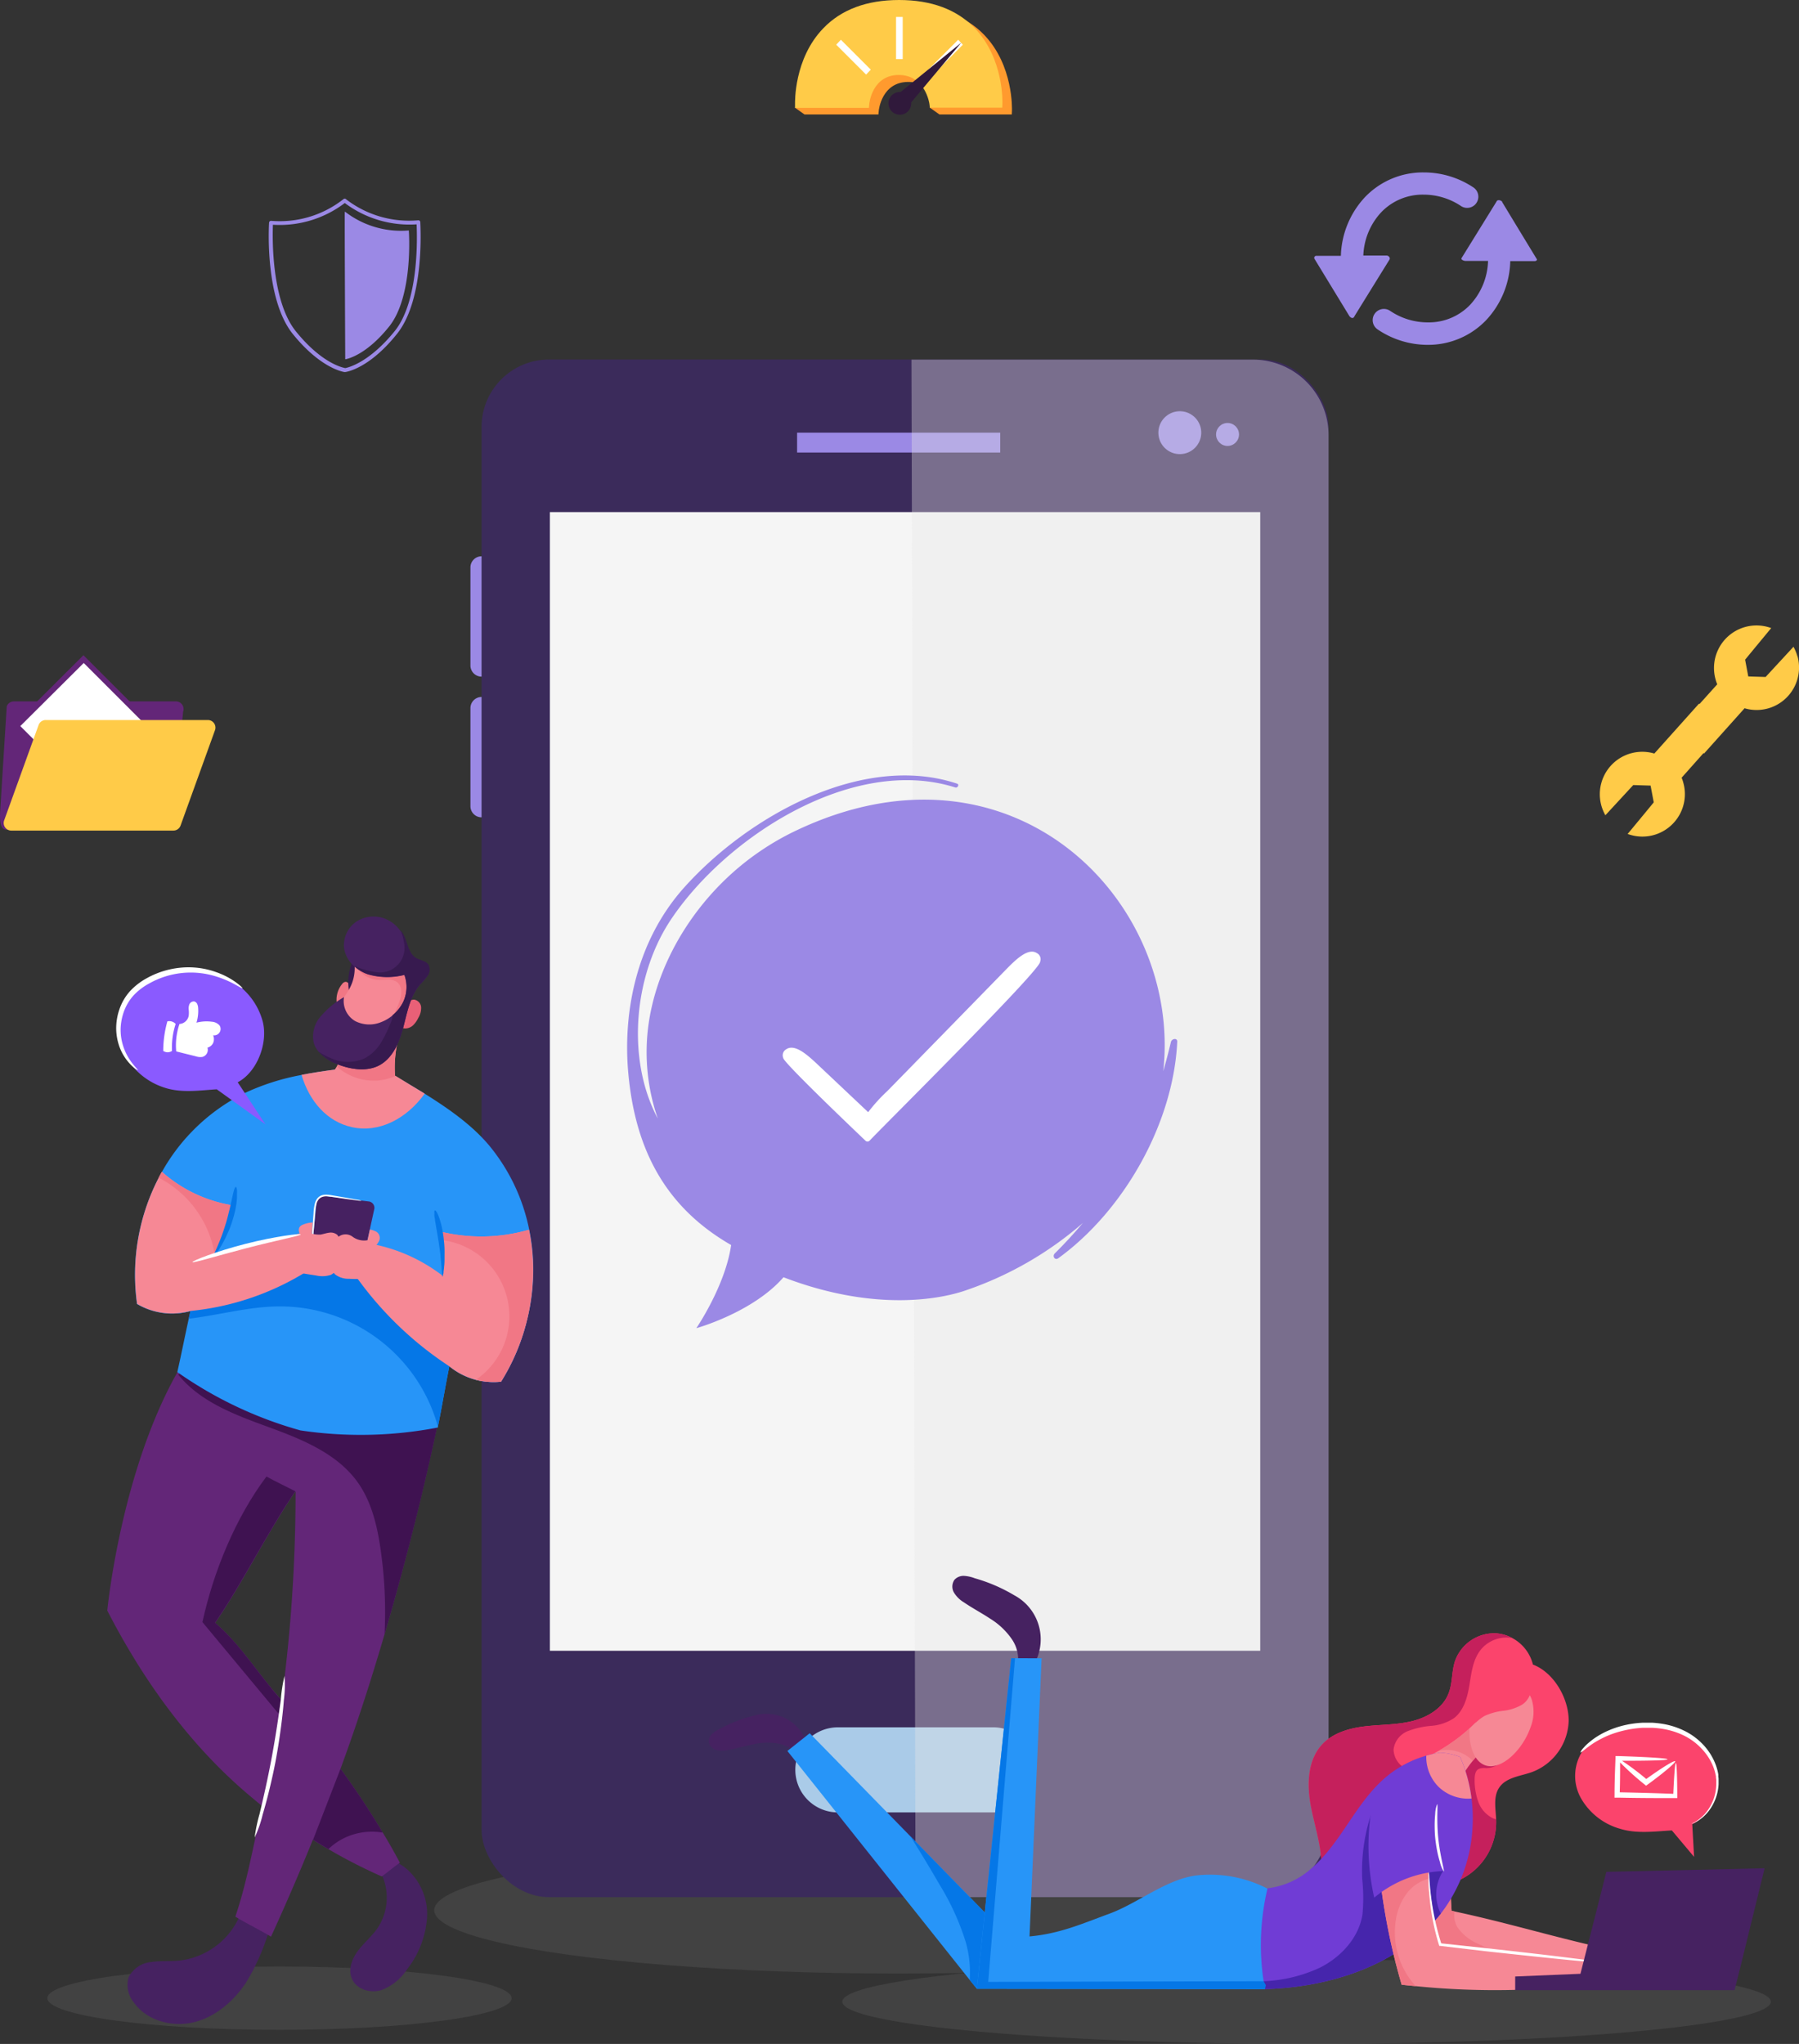 <svg xmlns="http://www.w3.org/2000/svg" viewBox="0 0 365.24 414.9"><rect x="0" y="0" width="365.24" height="414.9" fill="#333333" stroke="none"/><defs><style>.cls-1{isolation:isolate;}.cls-2{fill:gray;opacity:0.2;}.cls-12,.cls-2{mix-blend-mode:multiply;}.cls-3{fill:#ff9a2e;}.cls-4{fill:#ffcb48;}.cls-5{fill:#fff;}.cls-6{fill:#30193b;}.cls-7{fill:#632678;}.cls-8{fill:#9b89e5;}.cls-9{fill:#3b2b5b;}.cls-10{fill:#f5f5f5;}.cls-11{fill:#aacbe8;}.cls-12{opacity:0.36;}.cls-13{fill:#e7e7e7;}.cls-14{fill:#462261;}.cls-15{fill:#3f1251;}.cls-16{fill:#2795f8;}.cls-17{fill:#f68895;}.cls-18{fill:#f17785;}.cls-19{fill:#371a4f;}.cls-20{fill:#e96077;}.cls-21{fill:#462161;}.cls-22{fill:#0577e7;}.cls-23{fill:#8a5aff;}.cls-24{fill:#fb446c;}.cls-25{fill:#c5205c;}.cls-26{fill:#703cd5;}.cls-27{fill:#4625ac;}</style></defs><title>Img_desktop</title><g class="cls-1"><g id="Capa_2" data-name="Capa 2"><g id="Capa_1-2" data-name="Capa 1"><ellipse class="cls-2" cx="56.74" cy="405.61" rx="47.13" ry="6.43"/><ellipse class="cls-2" cx="182.42" cy="387.76" rx="94.26" ry="12.85"/><ellipse class="cls-2" cx="265.26" cy="406.33" rx="94.26" ry="8.57"/><path class="cls-3" d="M205.42,23.24H190.73l-1.94-1.38s1-5.23-4.39-5.23-6,5.7-6,5.95l-.06.66h-15l-1.94-1.38s1.66-8.57,7.64-14.76c3.67-3.79,8.85-5.72,15.4-5.72S196.2,3.31,199.83,7.1c5.94,6.19,5.63,15.06,5.62,15.44Z"/><path class="cls-4" d="M203.48,21.86H188.79l-.08-.64c0-.24-.87-6-6.24-6s-6,5.71-6,6l-.06.67h-15l0-.71c0-.37-.25-9.24,5.73-15.43C170.81,1.92,176,0,182.54,0s11.72,1.92,15.36,5.72c5.93,6.19,5.63,15.06,5.61,15.44Z"/><path class="cls-5" d="M183.27,12h-1.35V3.44h1.35Z"/><path class="cls-5" d="M189.46,15.14l-1-1,6.07-6.07.95,1Z"/><path class="cls-5" d="M169.77,9.07l.95-1,6.07,6.07-.95,1Z"/><path class="cls-6" d="M195.15,8.67l-12.29,10h-.2A2.31,2.31,0,1,0,185,21c0-.07,0-.15,0-.22Z"/><path class="cls-7" d="M33.77,165.86,1.61,168.44c-1.07,0-1.68-.38-1.6-3.38l1.36-21.68a1.54,1.54,0,0,1,1.45-1h32.9a1.55,1.55,0,0,1,1.46,2.07l-2,20.41A1.54,1.54,0,0,1,33.77,165.86Z"/><rect class="cls-5" x="9.88" y="136.68" width="19.29" height="26.62" transform="translate(-100.34 57.74) rotate(-45)"/><path class="cls-7" d="M22.12,167,2.51,147.4,16.94,133l19.61,19.61Zm-18-19.61,18,18L35,152.58l-18-18Z"/><path class="cls-4" d="M35.2,168.6H2.29a1.54,1.54,0,0,1-1.45-2.06l7-19.38a1.53,1.53,0,0,1,1.46-1h32.9a1.54,1.54,0,0,1,1.45,2.06l-7,19.38A1.54,1.54,0,0,1,35.2,168.6Z"/><path class="cls-8" d="M275,64.17q3.54-5.73,7.09-11.46c.24-.39-.18-.84-.59-.84h-4.71a13.6,13.6,0,0,1,3.63-8.78A11.63,11.63,0,0,1,289,39.51a13.66,13.66,0,0,1,7.66,2.34,2.27,2.27,0,0,0,2.54-3.76A18.16,18.16,0,0,0,289,35a16.25,16.25,0,0,0-11.86,5,18.18,18.18,0,0,0-4.91,11.93h-5a.41.41,0,0,0-.34.64q3.54,5.81,7.07,11.6a.74.74,0,0,0,.12.13c.22.25.62.37.8.07h0A.35.35,0,0,0,275,64.17Z"/><path class="cls-8" d="M312,52.59q-3.51-5.76-7-11.53c0-.29-.7-.56-1-.35a.15.15,0,0,0-.13.14l-7.14,11.54c-.2.32.52.57.71.57h4.67a13.63,13.63,0,0,1-3.64,8.91,11.58,11.58,0,0,1-8.58,3.57,13.61,13.61,0,0,1-7.66-2.34,2.27,2.27,0,0,0-2.54,3.77A18.12,18.12,0,0,0,289.85,70a16.26,16.26,0,0,0,11.86-5A18.13,18.13,0,0,0,306.62,53h5C311.82,53,312.14,52.82,312,52.59Z"/><path class="cls-8" d="M70.09,75.52H70l-.11,0c-1.15-.22-5.35-1.45-10.41-7.68-5.77-7.12-4.89-22-4.85-22.64a.42.42,0,0,1,.14-.28.4.4,0,0,1,.3-.09,20.92,20.92,0,0,0,14.55-4.32h0l.13-.1a.39.39,0,0,1,.47,0l.09.08a21,21,0,0,0,14.59,4.23.38.38,0,0,1,.29.09.35.35,0,0,1,.14.28c0,.63,1,15.51-4.71,22.66-5,6.27-9.21,7.52-10.37,7.75ZM55.41,45.62c-.1,2.46-.37,15.45,4.7,21.69s9.17,7.26,10,7.41h0c.9-.19,5-1.32,10-7.48S84.69,48,84.58,45.54A21.87,21.87,0,0,1,70,41.21,21.8,21.8,0,0,1,55.41,45.62Z"/><path class="cls-8" d="M83,46.78A18.58,18.58,0,0,1,70.09,43L70,43c-.05,0,.09,29.92.09,29.92l.08,0c.81-.16,4.45-1.17,8.82-6.62C84,60.06,83,46.78,83,46.78Z"/><path class="cls-4" d="M364.92,133.23a9,9,0,0,0-.8-1.94l-5.66,6.13-3.52-.11-.64-3.4,2-2.43,3.31-4-.05,0a8.63,8.63,0,0,0-11.26,10.43,8.1,8.1,0,0,0,.34,1l-3.6,4-.09-.09-9.08,10.14a8.62,8.62,0,0,0-10.75,10.59,9,9,0,0,0,.81,1.94l5.66-6.13,3.52.11.64,3.4-2,2.43-3.31,4,.06,0a8.62,8.62,0,0,0,9.34-2.32,8.6,8.6,0,0,0,1.91-8.11,8.1,8.1,0,0,0-.34-1l4.45-5,.1.09,8.23-9.19a8.62,8.62,0,0,0,10.74-10.59Z"/><rect class="cls-9" x="97.77" y="72.98" width="171.96" height="312.12" rx="13.69"/><rect class="cls-10" x="111.64" y="103.95" width="144.22" height="231.14"/><rect class="cls-8" x="161.83" y="87.83" width="41.24" height="4.03"/><path class="cls-8" d="M97.77,137.35h0a2.26,2.26,0,0,1-2.26-2.25V115.17a2.26,2.26,0,0,1,2.26-2.25h0Z"/><path class="cls-8" d="M97.77,165.91h0a2.26,2.26,0,0,1-2.26-2.25V143.73a2.26,2.26,0,0,1,2.26-2.25h0Z"/><path class="cls-11" d="M201.65,367.9H170.11a8.63,8.63,0,0,1-8.64-8.63h0a8.64,8.64,0,0,1,8.64-8.64h31.54a8.64,8.64,0,0,1,8.64,8.64h0A8.63,8.63,0,0,1,201.65,367.9Z"/><path class="cls-8" d="M243.88,87.83a4.35,4.35,0,1,1-4.35-4.35A4.34,4.34,0,0,1,243.88,87.83Z"/><circle class="cls-8" cx="249.22" cy="88.19" r="2.33"/><g class="cls-12"><path class="cls-13" d="M254.38,385.1h-68.5L185.05,73h69.33a15.35,15.35,0,0,1,15.35,15.35V369.76A15.34,15.34,0,0,1,254.38,385.1Z"/></g><path class="cls-14" d="M49.35,387a15.25,15.25,0,0,1-13.13,11c-1.88.16-3.78,0-5.64.29a5.67,5.67,0,0,0-4.46,3.07,5.57,5.57,0,0,0,1,5.05c2.6,3.73,7.74,5.16,12.17,4.1s8.11-4.25,10.62-8A45,45,0,0,0,55.14,390C53.34,388.73,51.15,388.22,49.35,387Z"/><path class="cls-14" d="M76.77,379.21a11.13,11.13,0,0,1-.17,12.25c-1.17,1.67-2.8,3-4,4.63s-2,3.89-1.08,5.74c1,2.05,3.7,2.8,5.88,2.15a10.76,10.76,0,0,0,5.23-4.21,19.2,19.2,0,0,0,4.07-10.54,12.14,12.14,0,0,0-4.44-10.11c-2-1.5-4.63-2.36-5.83-4.54C76.38,376.05,76.82,377.74,76.77,379.21Z"/><path class="cls-7" d="M77.71,372q-4-6.67-8.58-12.95c3.16-8.56,6.16-17.82,8.94-27.3,4.57-15.56,8.52-31.72,11.57-46.4,0,0-9.72-28.18-26-29.37-4.07-.3-8.56,1.11-13.41,5.08a61.56,61.56,0,0,0-14.05,17.2c-11.71,20.54-14.4,48.67-14.4,48.67,7.38,14.36,17.13,27.9,29.69,38.23.58.49,1.17,1,1.77,1.43-1.71,7.55-3,15.17-5.46,22.48,2.31,1.39,4.93,2.67,7.24,4.06q4.47-9.75,8.5-19.68,1.55,1,3.12,1.89a106.79,106.79,0,0,0,10.86,5.56c1.19-.81,2.49-2,3.69-2.77Q79.54,375,77.71,372Zm-34-42.6.46-.68c5.33-7.86,10.51-18.32,15.84-26a317.73,317.73,0,0,1-2.82,42.4C52.47,339.93,49,334,43.66,329.4Z"/><path class="cls-15" d="M89.64,285.35c-3,14.68-7,30.84-11.57,46.4a88.84,88.84,0,0,0-.79-17.17c-.69-4.84-1.85-9.77-4.69-13.73-4.19-5.83-11.28-8.68-18-11.14s-13.87-5.06-18.38-10.64c7.87-9,16.87-17.63,27.49-23.09C79.92,257.17,89.64,285.35,89.64,285.35Z"/><path class="cls-16" d="M106.83,268.63a41.88,41.88,0,0,1-5.11,11.84,14.1,14.1,0,0,1-10.49-3.12c-.83,4.12-1.49,8.11-2.32,12.23l0,.19a82.82,82.82,0,0,1-27.91.59,81.33,81.33,0,0,1-25-11.84c.82-3.64,1.52-7.2,2.32-10.83.11-.51.22-1,.34-1.55a14,14,0,0,1-10.85-1.43A42.77,42.77,0,0,1,32,239.51c.28-.55.57-1.1.88-1.64a39.24,39.24,0,0,1,16.68-15.93,47,47,0,0,1,11.69-3.74c3.53-.7,7.11-1.13,10.67-1.56l4.2,2.8c1.69-.29,2.6-.77,4.15-1,1.94,1.16,4,2.35,6,3.6,4.8,3,9.56,6.32,13.09,10.54a38.78,38.78,0,0,1,8.09,17.08,40.45,40.45,0,0,1,.78,6.13A42.09,42.09,0,0,1,106.83,268.63Z"/><path class="cls-17" d="M86.23,222c-3.72,5.15-9.29,8-14.74,6.81-5-1.06-8.68-5.19-10.27-10.62,2.23-.44,4.48-.78,6.73-1.07l1-.14,2.9-.35L76,219.39l.08.05.38-.07c1.46-.29,2.34-.72,3.77-1l.05,0C82.22,219.59,84.23,220.77,86.23,222Z"/><path class="cls-17" d="M76.09,225.2a8.8,8.8,0,0,1-6.12-.74,14.33,14.33,0,0,1-4.77-4,22,22,0,0,0,2.75-3.3c.14-.22.29-.44.42-.66a16.79,16.79,0,0,0,1.48-3,26.9,26.9,0,0,0,11.35-3.82,23.87,23.87,0,0,0-1,8.77v.05a21.41,21.41,0,0,0,.39,2.75C81,223.27,78.12,224.65,76.09,225.2Z"/><path class="cls-18" d="M80.29,218.44l-.05,0a11.14,11.14,0,0,1-3.77.91l-.46,0a11.71,11.71,0,0,1-1.57-.08A11.21,11.21,0,0,1,69,217c-.21-.16-.42-.34-.62-.52a16.79,16.79,0,0,0,1.48-3,26.9,26.9,0,0,0,11.35-3.82,23.87,23.87,0,0,0-1,8.77Z"/><path class="cls-18" d="M70.94,200.8a2.41,2.41,0,0,0-.06-.93.81.81,0,0,0-.68-.57,1,1,0,0,0-.75.46,5,5,0,0,0-.88,4.71C69.28,203.25,70.84,202.2,70.94,200.8Z"/><path class="cls-19" d="M71.78,194.69a11,11,0,0,0-.68,7.62A8.32,8.32,0,0,0,71.78,194.69Z"/><path class="cls-20" d="M82.13,204.28a4.94,4.94,0,0,1,.82-.94,1.7,1.7,0,0,1,1.15-.42,1.68,1.68,0,0,1,1.4,1.56,3.93,3.93,0,0,1-.59,2.17,5.18,5.18,0,0,1-1,1.43,2.38,2.38,0,0,1-1.58.69,1.56,1.56,0,0,1-1.44-.83A10.62,10.62,0,0,0,82.13,204.28Z"/><path class="cls-17" d="M81.63,207.48l-.15.43c-.9,2.57-2.23,5.13-4.48,6.66a7.41,7.41,0,0,1-6.92.82,6.23,6.23,0,0,1-3.83-5.66,8.75,8.75,0,0,1,1.65-4.54c.89-1.37,1.95-2.62,2.75-4A8.61,8.61,0,0,0,72,196.1l.22-.08a11.67,11.67,0,0,1,11.1,1.39A31.58,31.58,0,0,1,81.63,207.48Z"/><path class="cls-18" d="M81.63,207.48a13.21,13.21,0,0,1-3.35.68,13.7,13.7,0,0,0,2.86-5,5.39,5.39,0,0,0,.33-2,2.48,2.48,0,0,0-.83-1.78,3,3,0,0,0-1.83-.54c-.64,0-1.29.09-1.93.08a5.58,5.58,0,0,1-4.7-3,11.67,11.67,0,0,1,11.1,1.39A31.58,31.58,0,0,1,81.63,207.48Z"/><path class="cls-14" d="M86.85,198a12.38,12.38,0,0,1-1.52,1.8c-2,2.3-2.61,5.46-3.37,8.42S80,214.36,77.43,216s-6.08,1.17-9,0a9.47,9.47,0,0,1-3.79-2.57,4.83,4.83,0,0,1-.93-1.71,6.11,6.11,0,0,1,1.54-5.56,17.68,17.68,0,0,1,4.59-3.75,4.72,4.72,0,0,0,2.27,4.86,6.3,6.3,0,0,0,5.27.21,8,8,0,0,0,2.3-1.35,8.35,8.35,0,0,0,2.15-2.68,7.18,7.18,0,0,0,.26-5.54,14,14,0,0,1-7.41-.12,7.9,7.9,0,0,1-2.82-1.69,6.13,6.13,0,0,1-2-3.59,5.81,5.81,0,0,1,2.24-5.25,6.37,6.37,0,0,1,5.69-.91,6.88,6.88,0,0,1,3.33,2.39,7.19,7.19,0,0,1,.92,1.56c.63,1.5.89,3.35,2.28,4.2.83.5,2,.56,2.52,1.36A2.12,2.12,0,0,1,86.85,198Z"/><path class="cls-19" d="M86.85,198a12.38,12.38,0,0,1-1.52,1.8c-2,2.3-2.61,5.46-3.37,8.42S80,214.36,77.43,216s-6.08,1.17-9,0a9.47,9.47,0,0,1-3.79-2.57A12.4,12.4,0,0,0,67,214.72a8.38,8.38,0,0,0,7,.13,8.69,8.69,0,0,0,3.28-3.09,24.91,24.91,0,0,0,2-4.06,3.46,3.46,0,0,0,.42-1.62,8.35,8.35,0,0,0,2.15-2.68,7.18,7.18,0,0,0,.26-5.54,14,14,0,0,1-7.41-.12,7.9,7.9,0,0,1-2.82-1.69,16.59,16.59,0,0,0,4.23,1.25A5,5,0,0,0,82,191.25a10,10,0,0,0-.74-2.56,7.19,7.19,0,0,1,.92,1.56c.63,1.5.89,3.35,2.28,4.2.83.5,2,.56,2.52,1.36A2.12,2.12,0,0,1,86.85,198Z"/><path class="cls-21" d="M76,245.37l-3.86,17.68a1.3,1.3,0,0,1-1.48,1.11l-7-1a1.31,1.31,0,0,1-1.12-1.48l1.73-17.81a1.31,1.31,0,0,1,1.48-1.11l9.18,1.13A1.31,1.31,0,0,1,76,245.37Z"/><path class="cls-22" d="M106.83,268.63a41.88,41.88,0,0,1-5.11,11.84,14.1,14.1,0,0,1-10.49-3.12c-.83,4.12-1.49,8.11-2.32,12.23A33.24,33.24,0,0,0,56.8,265.19c-6.23,0-12.31,1.77-18.49,2.5.11-.51.22-1,.34-1.55a14.54,14.54,0,0,1-4.2.5,2,2,0,0,1,.48-1.34,7.24,7.24,0,0,1,2.8-1.89c6-2.81,12-5.64,18.35-7.24s13.26-1.93,19.48.24c8.75,3,15.75,10.82,25,11.8C102.62,268.44,104.75,268.29,106.83,268.63Z"/><path class="cls-5" d="M73.4,243.75a3.87,3.87,0,0,1-.79-.06l-2.16-.28-3.18-.47c-.3,0-.6-.08-.9-.09a2.45,2.45,0,0,0-.9.11,1.64,1.64,0,0,0-.75.49,2.45,2.45,0,0,0-.44.85,10.16,10.16,0,0,0-.28,2c-.06.65-.11,1.29-.16,1.89-.11,1.21-.21,2.29-.3,3.21s-.17,1.65-.23,2.15a3.82,3.82,0,0,1-.13.79,2.9,2.9,0,0,1,0-.8c0-.51.06-1.25.12-2.16s.13-2,.22-3.21l.14-1.9a9.46,9.46,0,0,1,.29-2.05,2.87,2.87,0,0,1,.51-1,2,2,0,0,1,.91-.6,3,3,0,0,1,1-.11,6.91,6.91,0,0,1,.94.11l3.17.54,2.14.39A2.7,2.7,0,0,1,73.4,243.75Z"/><path class="cls-17" d="M101.72,280.47a14.49,14.49,0,0,1-5.11-.38,14,14,0,0,1-5.38-2.74,70.88,70.88,0,0,1-18.39-17.46l-1-1.29a24.11,24.11,0,0,1,3.4-6.14,33.85,33.85,0,0,1,14.52,6.43,31.4,31.4,0,0,0-.2-7.18q-.12-.87-.3-1.74a34.94,34.94,0,0,0,18.1-.34,40.45,40.45,0,0,1,.78,6.13A42.79,42.79,0,0,1,101.72,280.47Z"/><path class="cls-18" d="M101.72,280.47a14.49,14.49,0,0,1-5.11-.38,15.6,15.6,0,0,0-7-28.38q-.12-.87-.3-1.74a34.94,34.94,0,0,0,18.1-.34,40.45,40.45,0,0,1,.78,6.13A42.79,42.79,0,0,1,101.72,280.47Z"/><path class="cls-17" d="M62.8,257.76l0,0a54.7,54.7,0,0,1-24.11,8.35,14,14,0,0,1-10.85-1.43A42.78,42.78,0,0,1,32,239.51l.23-.45c.21-.4.43-.8.65-1.19a28.38,28.38,0,0,0,14.59,6.84,37.21,37.21,0,0,1-3.87,9.83l-.17.31.21-.06,1.18-.3c5.82-1.48,11.62-3,17.44-4.48A16.84,16.84,0,0,1,62.8,257.76Z"/><path class="cls-18" d="M47.44,244.71a37.21,37.21,0,0,1-3.87,9.83A21.46,21.46,0,0,0,32.2,239.06c.21-.4.43-.8.65-1.19A28.38,28.38,0,0,0,47.44,244.71Z"/><path class="cls-17" d="M76.05,253.14a4.63,4.63,0,0,0,.83-1.09,1.47,1.47,0,0,0-.69-2.13,4.54,4.54,0,0,0-1.1-.34l-.47,2.17a3.9,3.9,0,0,1-3-.68,2.37,2.37,0,0,0-3.11.16,4.12,4.12,0,0,0-.28.31,6.44,6.44,0,0,0-.92,2.83,9.12,9.12,0,0,0-.17,2.27,3.16,3.16,0,0,0,.89,2.05,4.4,4.4,0,0,0,2.8.89,26.92,26.92,0,0,0,3.81-.05C75.05,257.42,75.63,255.25,76.05,253.14Z"/><path class="cls-17" d="M60.93,250.65a3.29,3.29,0,0,1-.25-.79,1.17,1.17,0,0,1,.16-.8,1.49,1.49,0,0,1,.64-.46,5.65,5.65,0,0,1,2-.45l-.16,2.27a5.84,5.84,0,0,0,1.75.19c.59-.1,1.15-.31,1.74-.38a2.06,2.06,0,0,1,1.67.44,2.72,2.72,0,0,1,.6,1.67,11.29,11.29,0,0,1,.08,3.62,3.85,3.85,0,0,1-2,2.83,5.65,5.65,0,0,1-3,.12c-1.59-.24-3.18-.5-4.77-.79C60.64,255.93,61.87,253,60.93,250.65Z"/><path class="cls-15" d="M77.71,372a13.07,13.07,0,0,0-5.21.17,12.65,12.65,0,0,0-5.82,3.17q-1.58-.91-3.12-1.89l5.57-14.4Q73.71,365.32,77.71,372Z"/><path class="cls-15" d="M43.66,329.4l.46-.68c5.33-7.86,10.51-18.32,15.84-26-1.92-1-3.94-1.93-5.86-3-6.28,8.35-10.78,19.34-13,29.56l15.49,18.63.51-2.83C52.47,339.93,49,334,43.66,329.4Z"/><path class="cls-5" d="M51.7,373a32,32,0,0,1,1-4.79c.35-1.47.76-3.22,1.19-5.17s.87-4.09,1.29-6.36.78-4.42,1.08-6.39.55-3.75.75-5.25a31.19,31.19,0,0,1,.75-4.84,23.5,23.5,0,0,1-.13,4.91c-.11,1.51-.3,3.3-.56,5.29s-.59,4.17-1,6.45-.9,4.43-1.37,6.38-.95,3.69-1.38,5.14A23.46,23.46,0,0,1,51.7,373Z"/><path class="cls-22" d="M88.3,245.7c.1,0,.24.12.41.43a5.59,5.59,0,0,1,.28.59c.09.23.19.49.28.79a17.08,17.08,0,0,1,.54,2.12c.07.41.15.83.21,1.28s.1.91.15,1.38.07.94.08,1.38,0,.89,0,1.3c0,.82,0,1.56-.09,2.18,0,.31-.06.59-.09.83s0,.46-.08.63c-.06.34-.11.53-.15.53s-.08-.2-.11-.54l-.1-1.45c-.05-.62-.11-1.34-.2-2.14,0-.4-.08-.82-.14-1.26s-.13-.88-.19-1.34-.14-.9-.21-1.33-.15-.85-.21-1.24c-.14-.79-.26-1.51-.36-2.11,0-.3-.09-.57-.12-.82s0-.45,0-.62C88.16,245.93,88.2,245.72,88.3,245.7Z"/><path class="cls-22" d="M47.88,240.94c.1,0,.18.22.23.61a4.83,4.83,0,0,1,0,.71c0,.28,0,.6,0,.94a18,18,0,0,1-.34,2.41c-.1.45-.21.92-.35,1.4s-.29,1-.46,1.48-.36,1-.56,1.44-.4.89-.59,1.3c-.41.82-.81,1.54-1.18,2.13-.17.29-.35.55-.51.78s-.29.41-.41.56c-.24.31-.39.46-.43.44s0-.24.18-.59l.28-.63c.11-.25.24-.52.37-.84.27-.62.58-1.36.89-2.19.15-.42.31-.86.46-1.32s.3-.93.45-1.42.28-1,.39-1.44.23-.92.34-1.35c.2-.86.37-1.64.51-2.29.08-.33.13-.63.2-.89s.12-.49.18-.67C47.66,241.14,47.78,240.93,47.88,240.94Z"/><path class="cls-5" d="M61.07,250.58c0,.25-5,1.22-11,2.78s-10.91,3.08-11,2.84,4.67-2.15,10.78-3.71S61,250.35,61.07,250.58Z"/><path class="cls-23" d="M48.26,219.69l5.62,8.53L44,221.12c-3.59.23-7.25.8-10.7-.37a13.89,13.89,0,0,1-8.24-7.21c-1.62-3.55-1.45-8.19.88-11.23a12.61,12.61,0,0,1,6.23-4A19.25,19.25,0,0,1,44.69,198a13.67,13.67,0,0,1,8.67,9.43C54.45,211.91,52.09,217.71,48.26,219.69Z"/><path class="cls-5" d="M28,217.22c0,.05-.57-.2-1.36-1a10.13,10.13,0,0,1-2.48-4,11.54,11.54,0,0,1-.4-1.59,11.2,11.2,0,0,1-.17-1.78,11.82,11.82,0,0,1,.63-3.9,10.71,10.71,0,0,1,2.12-3.69,13.27,13.27,0,0,1,3.45-2.69,17.54,17.54,0,0,1,7.74-2.2,16.62,16.62,0,0,1,6.46,1,15.73,15.73,0,0,1,4,2.1c.85.63,1.27,1.07,1.23,1.13s-.54-.23-1.45-.73a20.54,20.54,0,0,0-4-1.69,17.18,17.18,0,0,0-13.49,1.46,12.28,12.28,0,0,0-3.18,2.44,10,10,0,0,0-1.95,3.27,11.31,11.31,0,0,0-.66,3.49,12.08,12.08,0,0,0,.09,1.62,11.06,11.06,0,0,0,.31,1.48,11.26,11.26,0,0,0,2.05,4C27.59,216.75,28,217.14,28,217.22Z"/><path class="cls-5" d="M34.92,213.33a1.64,1.64,0,0,1-1,.27,1.7,1.7,0,0,1-.78-.27,22.25,22.25,0,0,1,.84-6,1.75,1.75,0,0,1,1.68.52A15.47,15.47,0,0,0,34.92,213.33Z"/><path class="cls-5" d="M36.44,207.86a2.05,2.05,0,0,0,1.88-1.71,5.66,5.66,0,0,0,0-1.16,2.24,2.24,0,0,1,.14-1.15,1,1,0,0,1,.94-.56.9.9,0,0,1,.64.53,2.19,2.19,0,0,1,.19.84,8.13,8.13,0,0,1-.34,2.94A8.16,8.16,0,0,1,43,207.4a2.32,2.32,0,0,1,1.57.75,1.3,1.3,0,0,1-1.3,2,2,2,0,0,1,0,1.57,1.78,1.78,0,0,1-1.15.94,1.49,1.49,0,0,1-1,1.88,2.79,2.79,0,0,1-1.34-.11l-4-1A13.27,13.27,0,0,1,36.44,207.86Z"/><path class="cls-14" d="M162.46,357.09a6.19,6.19,0,0,0-4.14-3.09,12.63,12.63,0,0,0-5.3.06c-1.74.34-3.45.85-5.2,1.17a5.22,5.22,0,0,1-2.39,0,2.08,2.08,0,0,1-1.53-1.67,2.06,2.06,0,0,1,.72-1.64,6,6,0,0,1,1.58-1,28.3,28.3,0,0,1,7-2.69,8.62,8.62,0,0,1,10.68,5.9,28.72,28.72,0,0,1,1.24,5.82C164.28,359,163,358.23,162.46,357.09Z"/><polygon class="cls-16" points="159.86 355.43 196.88 401.91 198.33 403.7 201.5 389.82 184.8 372.72 164.39 351.83 159.86 355.43"/><path class="cls-22" d="M184.8,372.72q3.06,4.83,5.91,9.77a51.18,51.18,0,0,1,5.36,11.74,22.69,22.69,0,0,1,.81,7.68l1.45,1.79,3.17-13.88Z"/><path class="cls-14" d="M206.44,338.86a7.3,7.3,0,0,0-.93-6,14.6,14.6,0,0,0-4.49-4.29c-1.73-1.15-3.59-2.12-5.31-3.3a5.9,5.9,0,0,1-2-1.94,2.42,2.42,0,0,1,.07-2.65,2.5,2.5,0,0,1,2-.79,7.41,7.41,0,0,1,2.12.48,33.53,33.53,0,0,1,8.08,3.49,10.13,10.13,0,0,1,4.1,13.71,33.17,33.17,0,0,1-3.73,5.88C206.36,342,206,340.28,206.44,338.86Z"/><path class="cls-24" d="M259.17,393.64c2.05,1.46,5,2.1,7,.55s3.21-3.85,4.35-6.09c.4-.79.8-1.58,1.24-2.35a13.42,13.42,0,0,1,3-3.84c2-1.73,4.38-1.8,6.83-1.27a42.54,42.54,0,0,1,4.92,1.52,13,13,0,0,0,17.24-12.6c0-.08,0-.17,0-.25-.09-2.22-.61-4.62.63-6.45,1.4-2.09,4.31-2.31,6.69-3.16a11.48,11.48,0,0,0,7.41-10.43c0-4.54-3-9.76-7.26-11.38a8.36,8.36,0,0,0-4.14-5.35,7.91,7.91,0,0,0-3.52-1,8.46,8.46,0,0,0-8.17,5.7c-.68,2.12-.48,4.47-1.3,6.54-1.18,3-4.26,4.82-7.37,5.59s-6.37.69-9.55,1.06-6.49,1.3-8.69,3.64c-3,3.14-3.15,8-2.4,12.22s2.29,8.4,2.2,12.71a16.75,16.75,0,0,1-1.53,6.56A17.27,17.27,0,0,1,259.17,393.64Z"/><path class="cls-25" d="M292.81,381.12a7.16,7.16,0,0,0,.47,1.49,12.91,12.91,0,0,0,10.47-13.05c0-.08,0-.17,0-.25a5.3,5.3,0,0,1-.67-.23,5.93,5.93,0,0,1-2.93-3.27,13,13,0,0,1-.77-4.42c0-.87.07-1.93.85-2.32a3.12,3.12,0,0,1,1.46-.16,4.88,4.88,0,0,0,3.48-1.52c-1.24-1.78-3-3.74-5.13-4.23a5.53,5.53,0,0,0-4.35,1,7.32,7.32,0,0,0-3.1,5.95c0,2.92,1.79,5.57,2,8.47C295,372.8,292,376.93,292.81,381.12Z"/><path class="cls-17" d="M284.7,373A142.22,142.22,0,0,0,286,394.58a164,164,0,0,0,34.92,5.35c2.23.09,4.47.13,6.74.13.2-1.68.12-2.42.32-4.11-11.46-2.4-21.26-5.51-32.66-7.94l-.61-.13a116.62,116.62,0,0,1-.2-12.82c0-.89.12-1.79.2-2.68-.78-.11-1.56-.18-2.35-.22A25.14,25.14,0,0,0,284.7,373Z"/><path class="cls-18" d="M284.7,373A142.22,142.22,0,0,0,286,394.58a164,164,0,0,0,34.92,5.35c-7.13-1-14.3-2.17-20.75-5.32a10,10,0,0,1-4.23-3.33,4.61,4.61,0,0,1-.62-3.27l-.61-.13a116.62,116.62,0,0,1-.2-12.82,13.31,13.31,0,0,0-2.15-2.9A25.14,25.14,0,0,0,284.7,373Z"/><path class="cls-25" d="M266.07,366.28c.76,4.24,2.29,8.4,2.2,12.71a16.75,16.75,0,0,1-1.53,6.56,14.58,14.58,0,0,0,5,.2,15.36,15.36,0,0,0,4.82-1.45,18.2,18.2,0,0,0,5-3.66,23.66,23.66,0,0,0,4.49-6.57c2-4.3,2.71-9.05,3.12-13.78a11.83,11.83,0,0,1-4.14-1.5,4.43,4.43,0,0,1-2.1-3.68,4.61,4.61,0,0,1,2.87-3.7,16.85,16.85,0,0,1,4.79-1.08,9.66,9.66,0,0,0,4.61-1.57c2-1.53,2.72-4.22,3.13-6.73s.71-5.18,2.31-7.16a6.71,6.71,0,0,1,5-2.46,6.16,6.16,0,0,1,1.42.13,7.91,7.91,0,0,0-3.52-1,8.46,8.46,0,0,0-8.17,5.7c-.68,2.12-.48,4.47-1.3,6.54-1.18,3-4.26,4.82-7.37,5.59s-6.37.69-9.55,1.06-6.49,1.3-8.69,3.64C265.52,357.2,265.32,362,266.07,366.28Z"/><path class="cls-16" d="M198.33,403.7l58.49.07.18-.8,3.83-17.41a25.42,25.42,0,0,0-17.69-4.89c-6.17.65-12.06,5.64-17.88,7.78s-10.07,4.05-16.24,4.63l2.45-56.47H205.3l-6.86,65.95Z"/><path class="cls-17" d="M288.81,359.4a17.74,17.74,0,0,1,6.29,5.2,21.1,21.1,0,0,1,7.16-10.31l.58-.44-.34-.16a6.81,6.81,0,0,1-2.9-4,36.27,36.27,0,0,1-7.52,5.72,32.92,32.92,0,0,1-3.2,1.6A1.31,1.31,0,0,0,288.81,359.4Z"/><path class="cls-26" d="M256.54,402.17c.09.53.18,1.07.28,1.6,10.74-.3,21.81-3.27,30.17-9.88.49-.38,1-.78,1.44-1.18.68-.6,1.34-1.22,2-1.88a25.93,25.93,0,0,0,2.08-2.37,31.32,31.32,0,0,0,6.41-16.87.22.22,0,0,1,0-.08,32.14,32.14,0,0,0-.16-6.43,30.16,30.16,0,0,0-2.31-8.43,12.65,12.65,0,0,0-4.09-.88c-.53.08-1.06.18-1.58.3l-.58.14-.62.17a22.08,22.08,0,0,0-8.2,4.35c-3.07,2.59-5.36,5.95-7.6,9.27s-4.52,6.69-7.57,9.3a16.08,16.08,0,0,1-8.87,4A49.47,49.47,0,0,0,256.54,402.17Z"/><path class="cls-17" d="M292.07,362.72a8.62,8.62,0,0,0,6.68,2.36,30.16,30.16,0,0,0-2.31-8.43,12.65,12.65,0,0,0-4.09-.88c-.53.08-1.06.18-1.58.3l-.58.14-.62.17A8.58,8.58,0,0,0,292.07,362.72Z"/><path class="cls-27" d="M256.54,402.17c.09.53.18,1.07.28,1.6,10.74-.3,21.81-3.27,30.17-9.88-.56-1.46-1.19-2.9-1.79-4.35a113.17,113.17,0,0,1-6.44-22.4,36.94,36.94,0,0,0-2.2,14.28,35.67,35.67,0,0,1,.05,7.23c-.76,4.72-4.37,8.63-8.64,10.77A29.84,29.84,0,0,1,256.54,402.17Z"/><path class="cls-27" d="M285.44,385a13.46,13.46,0,0,0,1.36,5.54,6.55,6.55,0,0,0,1.25,1.82l.38.32c.68-.6,1.34-1.22,2-1.88a25.93,25.93,0,0,0,2.08-2.37,8.75,8.75,0,0,1,.6-8.82,4.34,4.34,0,0,0-3.09-.94,4.58,4.58,0,0,0-3,1.39A6.82,6.82,0,0,0,285.44,385Z"/><path class="cls-17" d="M279.76,377.07a131.76,131.76,0,0,0,4.81,25.81c1,.11,1.91.2,2.86.29a160.41,160.41,0,0,0,39.15-.86c0-1.69-.23-2.42-.27-4.11-11.9-.75-22.19-2.46-34.08-3.2a108.35,108.35,0,0,1-2.13-13.64c-.09-1.22-.15-2.43-.17-3.64a40.67,40.67,0,0,1,1-10,49.07,49.07,0,0,0-11.35.83A78.65,78.65,0,0,0,279.76,377.07Z"/><path class="cls-18" d="M279.76,377.07a131.76,131.76,0,0,0,4.81,25.81c1,.11,1.91.2,2.86.29a16.13,16.13,0,0,1-4.08-13.11,11.92,11.92,0,0,1,2.32-5.8,8.08,8.08,0,0,1,4.43-2.9c-.09-1.22-.15-2.43-.17-3.64a5.51,5.51,0,0,0-1.35-1.49,6.35,6.35,0,0,0-5.33-1.08A9.43,9.43,0,0,0,279.76,377.07Z"/><path class="cls-26" d="M291.65,366.35A36.22,36.22,0,0,0,293,379.81a23.09,23.09,0,0,0-14,5.4,47.68,47.68,0,0,1-.44-18.74C282.86,366.36,287.29,366.46,291.65,366.35Z"/><path class="cls-18" d="M292.08,355.41a7.41,7.41,0,0,1,6.91,2,20.86,20.86,0,0,1,3.27-3.17q.14-.3.24-.6a6.81,6.81,0,0,1-2.9-4A36.27,36.27,0,0,1,292.08,355.41Z"/><path class="cls-17" d="M301.55,358.35c3.21,1.11,7.58-3.08,9.19-7.74a8.54,8.54,0,0,0,.26-5.55,5.07,5.07,0,0,0-.42-.95,4.06,4.06,0,0,1-1.53,1.9,9.58,9.58,0,0,1-3.82,1.26,12.37,12.37,0,0,0-3.89,1.08,10.69,10.69,0,0,0-2.11,1.71c-.3.29-.59.57-.89.83C298.18,354.38,299.27,357.56,301.55,358.35Z"/><path class="cls-5" d="M292.35,378a22.12,22.12,0,0,1-.55-2.15c-.16-.82-.31-1.73-.41-2.7s-.12-1.88-.12-2.72.05-1.59.11-2.21a5.89,5.89,0,0,1,.4-2c.19,0-.16,3.11.22,6.88s1.31,6.75,1.13,6.8A5.65,5.65,0,0,1,292.35,378Z"/><path class="cls-5" d="M290,381.08a4.86,4.86,0,0,1,.07-1.11,6.19,6.19,0,0,1,.11,1.1c.05.72.12,1.76.26,3.08a54.29,54.29,0,0,0,2.16,10.33l9.27,1c6.72.74,12.81,1.44,17.21,2,2.2.27,4,.5,5.21.67a11.31,11.31,0,0,1,1.9.33,11.64,11.64,0,0,1-1.93-.09c-1.23-.1-3-.27-5.23-.48-4.41-.43-10.5-1.07-17.23-1.81L292.39,395l-.18,0-.06-.18a48.17,48.17,0,0,1-2-10.64C290,382.85,290,381.8,290,381.08Z"/><polygon class="cls-14" points="320.87 400.66 326.13 379.97 358.26 379.24 353.21 399.83 352.15 403.98 320.02 403.98 307.62 403.98 307.62 401.21 320.87 400.66"/><polygon class="cls-22" points="198.44 402.56 198.45 402.56 205.3 336.61 206.07 336.61 200.63 402.3 256.55 402.17 257 402.97 256.82 403.77 198.33 403.7 198.44 402.56"/><path class="cls-24" d="M343.57,370.3l.37,6.63-4.51-5.37c-3.53.2-7.12.71-10.5-.33a13.31,13.31,0,0,1-8.07-6.41,9.28,9.28,0,0,1,.87-10,12.6,12.6,0,0,1,6.11-3.53,20.74,20.74,0,0,1,12.25-.3c3.94,1.27,7.43,4.36,8.49,8.37S347.32,368.55,343.57,370.3Z"/><path class="cls-5" d="M320.88,355.73s.18-.05.42-.24l.45-.35c.17-.13.37-.3.6-.46.46-.35,1-.74,1.72-1.17a22.29,22.29,0,0,1,2.45-1.23,21.33,21.33,0,0,1,3.16-1,21.63,21.63,0,0,1,3.77-.55c.67,0,1.36,0,2.06,0a17.53,17.53,0,0,1,2.13.23,15.38,15.38,0,0,1,4.27,1.36,12.46,12.46,0,0,1,3.58,2.67,11.48,11.48,0,0,1,2.28,3.49,10.22,10.22,0,0,1,.56,1.87l.05.23,0,.24.06.46c0,.31,0,.61,0,.91a9.22,9.22,0,0,1-.63,3.25,9.81,9.81,0,0,1-1.37,2.39c-.14.15-.25.31-.38.45l-.39.39a9.32,9.32,0,0,1-.73.62l-.33.24-.3.19-.27.16-.22.11a1.93,1.93,0,0,0-.41.23l.44-.16c.07,0,.15-.06.23-.11l.28-.14.32-.18.35-.23a8.39,8.39,0,0,0,.77-.59l.41-.39c.14-.13.27-.29.41-.44a9.69,9.69,0,0,0,2.29-5.78c0-.31,0-.63,0-1,0-.16,0-.32-.05-.49l0-.25,0-.24a10.57,10.57,0,0,0-.53-2,12.2,12.2,0,0,0-2.28-3.78,13.25,13.25,0,0,0-3.74-2.93,16,16,0,0,0-4.5-1.54,22.23,22.23,0,0,0-2.25-.27c-.74,0-1.46,0-2.16,0a20.72,20.72,0,0,0-3.95.59,19.28,19.28,0,0,0-3.28,1.16,16.36,16.36,0,0,0-2.5,1.43,16,16,0,0,0-1.67,1.37c-.21.2-.38.41-.54.58a5.07,5.07,0,0,0-.36.44C320.92,355.55,320.84,355.7,320.88,355.73Z"/><path class="cls-5" d="M327.79,364.36c0-2.66.11-5.17.19-7.41v-.49l.48,0c6,.19,10.09.45,10.09.66s-3.73.31-9.24.3a55.21,55.21,0,0,1,4.92,3.7c3.1-2.24,5.68-3.83,5.86-3.6s-2.29,2.33-5.54,4.7l-.36.26-.34-.28-.09-.07a56,56,0,0,1-4.84-4.37c0,1.88,0,3.92-.07,6.06,4.09.08,7.86.19,10.87.31.17-3.83.36-6.26.52-6.26s.27,2.62.29,6.7V365h-.43c-3.09,0-7,0-11.32-.09h-1Z"/><path class="cls-8" d="M237.72,211.53c-.47,2-1,4-1.55,5.91,3.84-34.47-30.6-69.95-74.82-48.71a53.58,53.58,0,0,0-6.94,4c-12.78,8.65-21.47,22.75-22.92,36.67a41.16,41.16,0,0,0,2.06,17.66c-6.42-12-4.91-29,2.62-40.33,11.23-16.87,37-33.49,57.78-26.88.48.15.86-.61.38-.77-19.17-6.39-42.42,6.59-55.36,21-9.89,11-12.5,25.55-11.42,37.65,1.38,15.41,7.4,27.24,20.89,35-1.19,8.29-7.07,16.88-7.07,16.88s11.47-3.18,17.7-10.34c19,7.28,32.58,4.28,37.35,2.54a71.09,71.09,0,0,0,23.42-13.55c-1.76,2.09-3.64,4.13-5.67,6.15-.6.59,0,1.49.69,1,13.3-9.64,23.38-27.38,24.15-44C239,210.64,237.89,210.82,237.72,211.53Z"/><path class="cls-5" d="M210.51,193.47c-1.67-1.09-4,1.1-5.55,2.61-.29.29-24.66,25.26-24.89,25.47a33.07,33.07,0,0,0-3.81,4.21c-5.69-5.36-10.86-10.25-11-10.37-1.61-1.44-4-3.54-5.66-2.38a1.4,1.4,0,0,0-.58,1.75c-.09.78,14,14.23,16.69,16.79a.58.58,0,0,0,.83,0c4-4.19,34.87-34.8,34.63-36.33A1.39,1.39,0,0,0,210.51,193.47Z"/></g></g></g></svg>